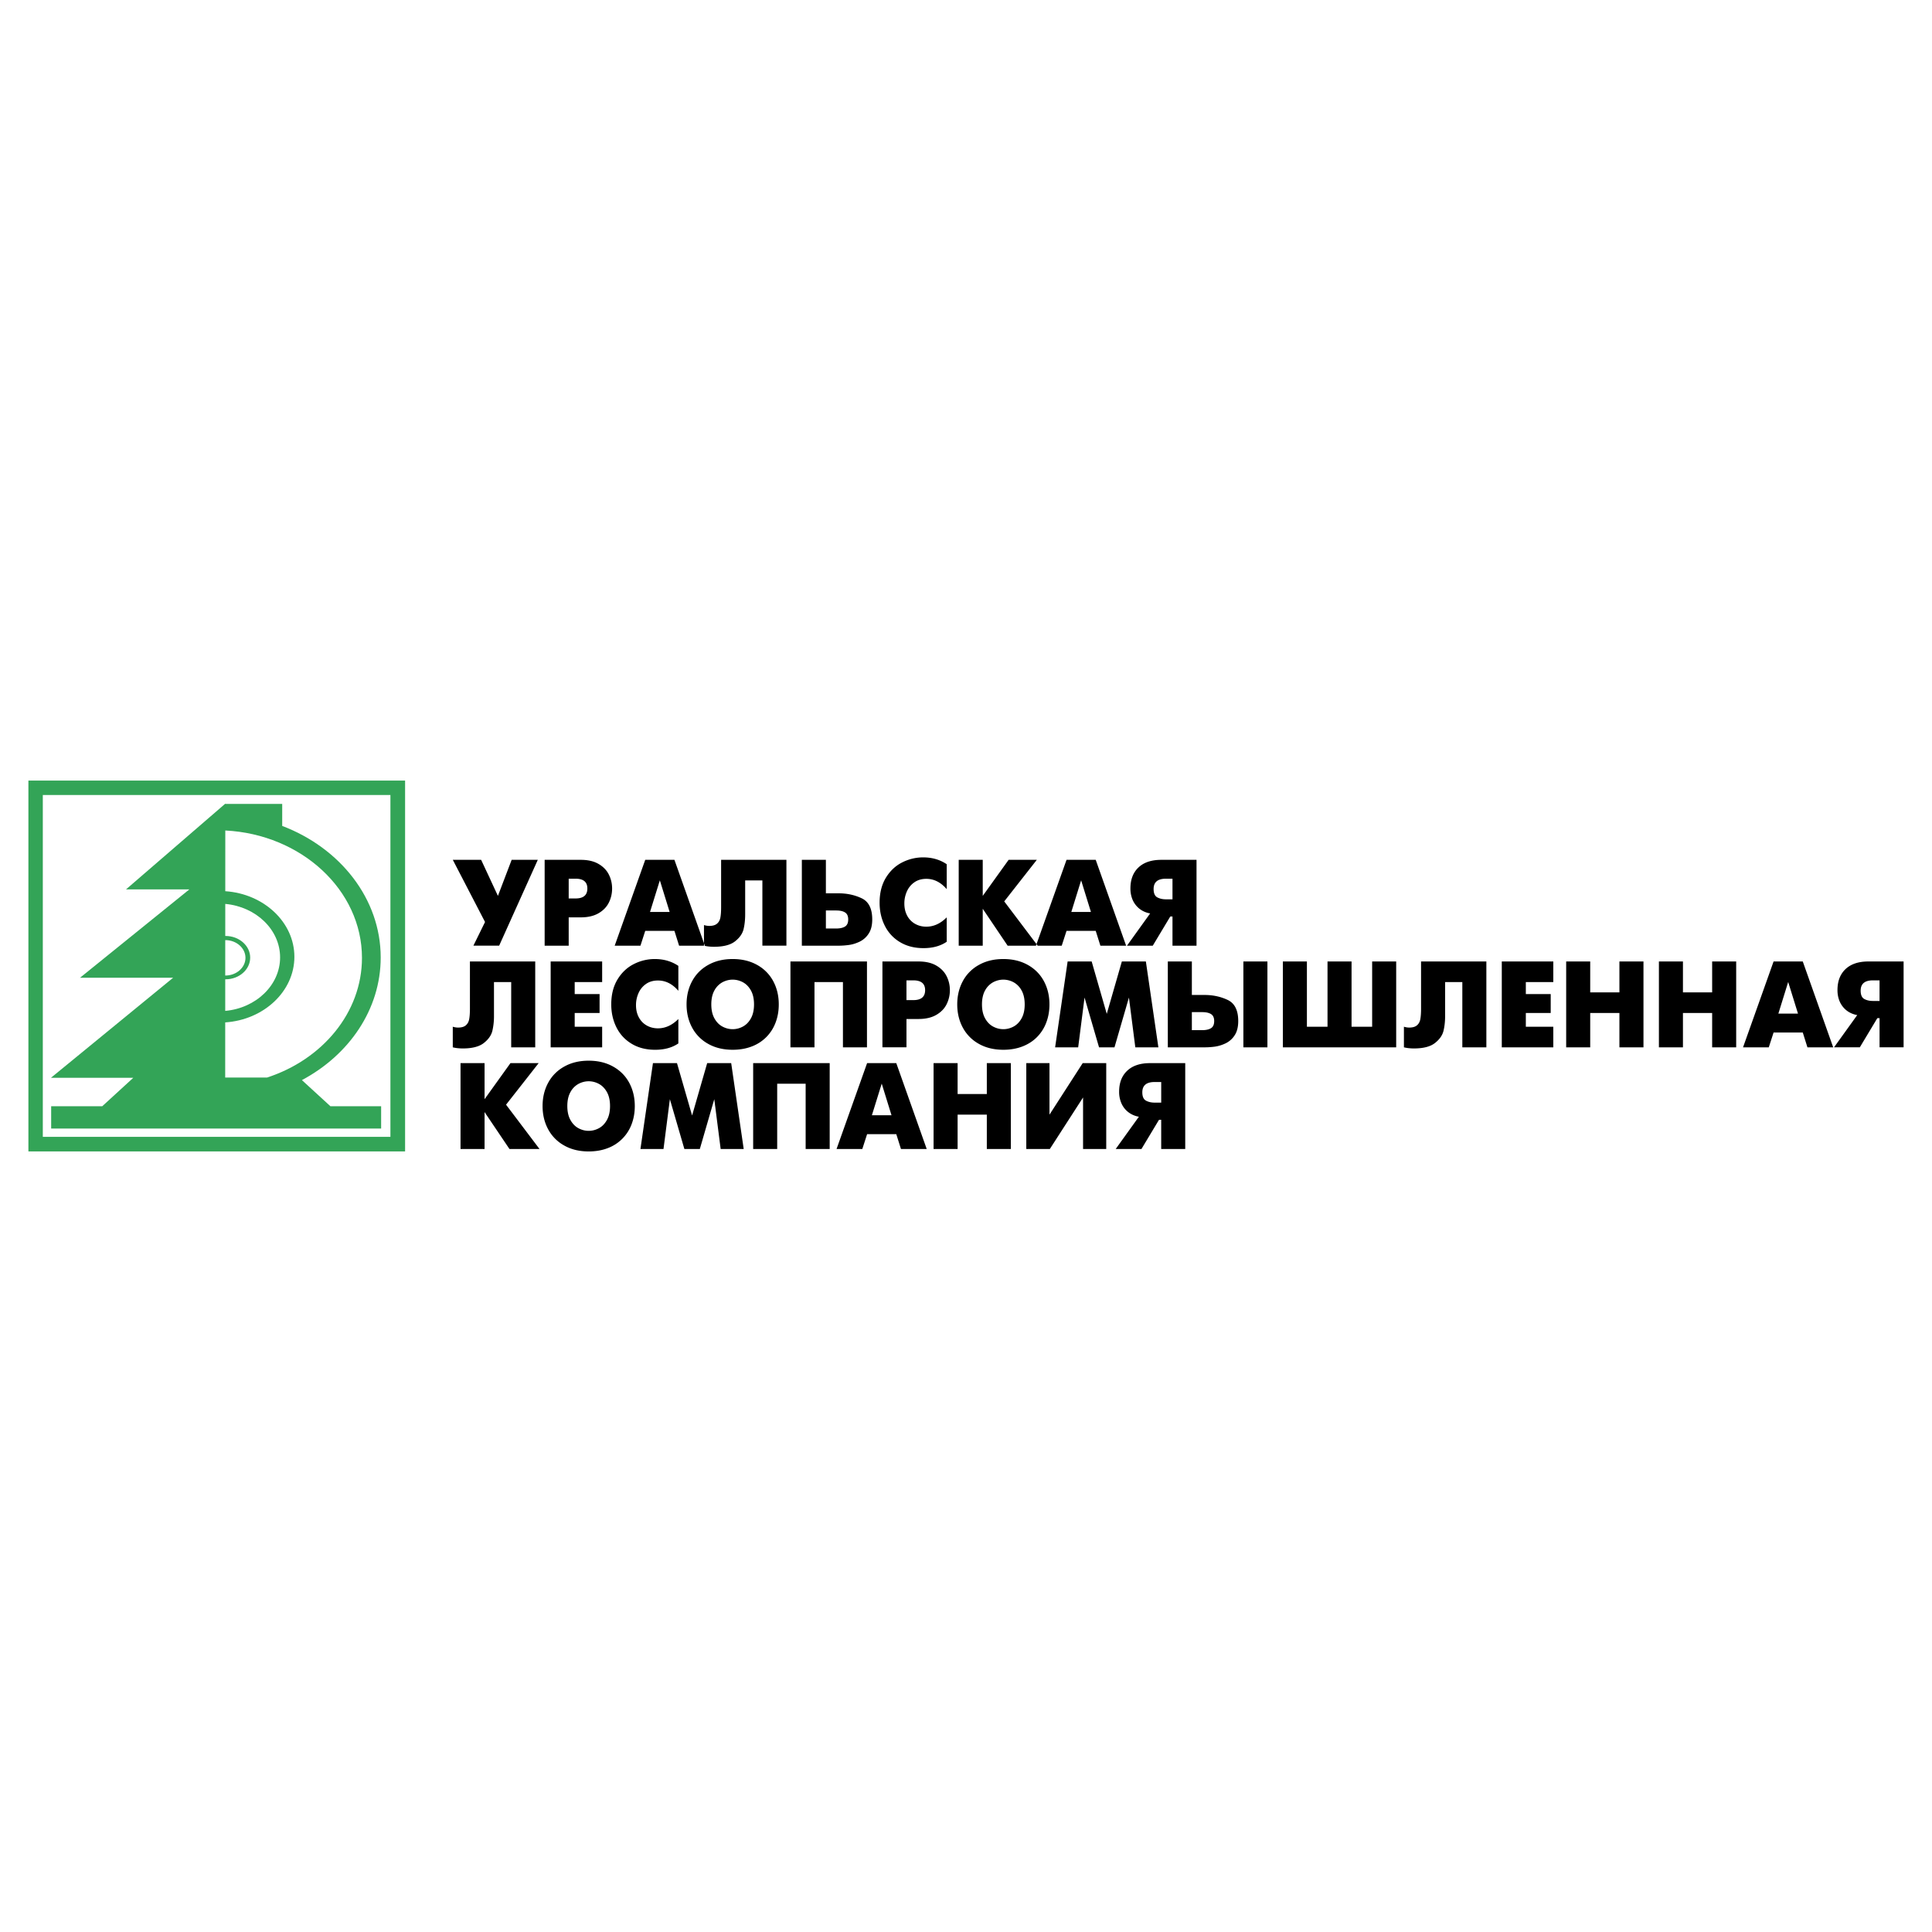 <svg xmlns="http://www.w3.org/2000/svg" width="2500" height="2500" viewBox="0 0 192.756 192.756"><g fill-rule="evenodd" clip-rule="evenodd"><path fill="#fff" d="M0 0h192.756v192.756H0V0z"/><path d="M47.231 94.351l1.161-2.364-3.216-6.202h2.827l1.675 3.597 1.371-3.597h2.608l-3.856 8.565h-2.57v.001zm7.109 0v-8.565h3.608c.709 0 1.299.136 1.766.408.468.271.812.626 1.03 1.062s.326.899.326 1.391c0 .498-.108.967-.326 1.405s-.562.793-1.032 1.065c-.469.271-1.056.408-1.764.408h-1.209v2.827H54.34v-.001zm2.399-6.682v1.97h.685c.785 0 1.177-.331 1.177-.994 0-.65-.392-.977-1.177-.977h-.685v.001zm4.589 6.682l3.047-8.565h2.913l3.035 8.565h-2.57l-.465-1.479h-2.913l-.477 1.479h-2.57zm4.505-6.522l-.981 3.159h1.958l-.977-3.159zm6.114-2.044h6.514v8.565h-2.398v-6.51h-1.717v3.375c0 .542-.053 1.038-.159 1.485-.108.448-.39.854-.849 1.216-.458.362-1.159.544-2.099.544-.367 0-.702-.037-1.003-.11v-2.056c.192.057.367.085.526.085.345 0 .604-.075.777-.226.175-.149.286-.353.334-.612.049-.257.073-.602.073-1.034v-4.722h.001zM80 94.351v-8.565h2.399v3.34h1.26c.851 0 1.625.167 2.32.5s1.044 1.034 1.044 2.105c0 .583-.118 1.057-.355 1.415a2.207 2.207 0 0 1-.893.8c-.361.173-.718.283-1.069.332s-.701.074-1.046.074H80v-.001zm2.399-1.714h1.028c.377 0 .671-.065.883-.197.21-.131.316-.367.316-.71 0-.33-.104-.561-.312-.693s-.504-.198-.887-.198h-1.028v1.798zm12.055 1.321c-.62.425-1.393.637-2.317.637-.905 0-1.688-.202-2.352-.604a3.93 3.93 0 0 1-1.511-1.637c-.345-.689-.516-1.452-.516-2.288 0-.977.21-1.809.628-2.495.42-.685.963-1.195 1.628-1.529a4.59 4.59 0 0 1 2.088-.501c.897 0 1.681.228 2.352.683v2.486c-.591-.685-1.269-1.028-2.033-1.028-.463 0-.861.114-1.191.343-.331.23-.581.532-.749.91a2.915 2.915 0 0 0-.253 1.207c0 .463.094.869.284 1.22a2 2 0 0 0 .787.81c.336.189.709.283 1.122.283.736 0 1.414-.31 2.033-.93v2.433zm1.197.393v-8.565h2.397v3.597l2.582-3.597h2.814l-3.252 4.146 3.338 4.419h-2.998l-2.484-3.683v3.683h-2.397zm7.708 0l3.049-8.565h2.912l3.033 8.565h-2.568l-.465-1.479h-2.912l-.479 1.479h-2.57zm4.506-6.522l-.98 3.159h1.957l-.977-3.159zm4.574 6.522l2.312-3.218a2.427 2.427 0 0 1-.748-.257 2.21 2.21 0 0 1-.621-.498 2.308 2.308 0 0 1-.439-.754 2.87 2.87 0 0 1-.16-.987c0-.89.27-1.587.805-2.093.537-.506 1.295-.758 2.277-.758h3.512v8.565h-2.398v-2.913h-.219l-1.748 2.913h-2.573zm4.54-4.626v-2.056h-.66c-.816 0-1.223.343-1.223 1.028 0 .422.121.7.365.832.242.13.527.196.857.196h.661zm-70.092 6.202H53.4v8.565h-2.398v-6.51h-1.718v3.375a6.42 6.42 0 0 1-.159 1.484c-.108.449-.39.855-.849 1.217-.458.363-1.158.545-2.098.545-.367 0-.702-.037-1.004-.111v-2.055c.192.057.367.084.526.084.345 0 .604-.074.777-.225.175-.15.286-.354.334-.613.049-.256.074-.602.074-1.033v-4.723h.002zm8.053 8.565v-8.565h5.137v2.056h-2.739v1.199h2.482v1.885h-2.482v1.371h2.739v2.055H54.94v-.001zm12.741-.39c-.62.424-1.393.635-2.317.635-.905 0-1.688-.201-2.352-.604-.663-.4-1.167-.947-1.511-1.637s-.516-1.453-.516-2.289c0-.977.21-1.809.628-2.494.42-.686.962-1.194 1.627-1.529a4.59 4.59 0 0 1 2.088-.501c.897 0 1.681.229 2.352.683v2.486c-.592-.686-1.269-1.027-2.033-1.027-.463 0-.861.113-1.191.342-.331.23-.582.533-.749.91a2.915 2.915 0 0 0-.253 1.207c0 .463.094.869.284 1.219.189.352.452.621.787.811.336.189.709.283 1.122.283.736 0 1.413-.311 2.033-.93v2.435h.001zm5.418.634c-.93 0-1.744-.195-2.441-.588a4.022 4.022 0 0 1-1.603-1.619c-.371-.689-.557-1.463-.557-2.322s.186-1.633.557-2.32.905-1.227 1.605-1.617c.697-.392 1.509-.587 2.439-.587.928 0 1.74.196 2.439.587a4.01 4.01 0 0 1 1.605 1.617c.369.688.555 1.461.555 2.32 0 .656-.106 1.256-.316 1.809a4.088 4.088 0 0 1-.914 1.441 4.077 4.077 0 0 1-1.456.945c-.573.223-1.211.334-1.913.334zm0-2.054c.351 0 .691-.086 1.016-.26.327-.174.594-.445.802-.818s.312-.838.312-1.396c0-.557-.104-1.021-.31-1.391-.208-.371-.475-.643-.802-.818a2.161 2.161 0 0 0-1.018-.26c-.353 0-.693.088-1.02.26a2.02 2.02 0 0 0-.802.818c-.206.369-.31.834-.31 1.391 0 .559.104 1.023.312 1.396.208.373.476.645.802.818.325.174.666.26 1.018.26zm5.764 1.81v-8.565h7.635v8.565H84.1v-6.51h-2.839v6.51h-2.398zm9.177 0v-8.565h3.608c.71 0 1.299.137 1.766.407.467.272.812.627 1.03 1.064.218.436.326.898.326 1.391 0 .496-.108.965-.326 1.404-.218.438-.563.793-1.032 1.064-.469.271-1.056.408-1.764.408h-1.209v2.826H88.04v.001zm2.398-6.681v1.971h.685c.785 0 1.177-.33 1.177-.992 0-.652-.392-.979-1.177-.979h-.685zm9.667 6.925c-.93 0-1.744-.195-2.441-.588a4.028 4.028 0 0 1-1.603-1.619c-.371-.689-.557-1.463-.557-2.322s.186-1.633.557-2.32a3.991 3.991 0 0 1 1.605-1.617c.697-.392 1.51-.587 2.439-.587.928 0 1.74.196 2.439.587.699.391 1.232.93 1.605 1.617.369.688.555 1.461.555 2.32 0 .656-.107 1.256-.316 1.809a4.117 4.117 0 0 1-.914 1.441c-.398.406-.885.723-1.457.945s-1.21.334-1.912.334zm0-2.054c.35 0 .691-.086 1.016-.26.326-.174.594-.445.801-.818.209-.373.312-.838.312-1.396 0-.557-.104-1.021-.311-1.391a2.006 2.006 0 0 0-.801-.818 2.164 2.164 0 0 0-1.018-.26c-.354 0-.693.088-1.02.26a2.029 2.029 0 0 0-.803.818c-.205.369-.309.834-.309 1.391 0 .559.104 1.023.312 1.396.207.373.475.645.801.818.327.174.667.26 1.02.26zm5.165 1.81l1.248-8.565h2.398l1.506 5.226 1.506-5.226h2.396l1.248 8.565h-2.301l-.637-4.967-1.441 4.967h-1.541l-1.447-4.967-.635 4.967h-2.3zm11.244 0v-8.565h2.398v3.341h1.262c.85 0 1.625.168 2.32.5s1.045 1.033 1.045 2.104c0 .584-.119 1.057-.355 1.416a2.196 2.196 0 0 1-.893.799 3.678 3.678 0 0 1-1.07.334c-.35.049-.701.072-1.045.072h-3.662v-.001zm2.398-1.713h1.029c.377 0 .67-.064.883-.197.209-.131.316-.367.316-.711 0-.33-.105-.561-.312-.693-.209-.133-.504-.197-.887-.197h-1.029v1.798zm5.141 1.713v-8.565h2.398v8.565h-2.398zm3.939 0v-8.565h2.398v6.511h2.057v-6.511h2.398v6.511h2.055v-6.511h2.398v8.565h-11.306zm13.789-8.565h6.514v8.565h-2.398v-6.51h-1.717v3.375c0 .543-.053 1.039-.16 1.484-.107.449-.389.855-.848 1.217-.459.363-1.158.545-2.098.545-.369 0-.703-.037-1.004-.111v-2.055c.191.057.367.084.525.084.346 0 .604-.074.777-.225.176-.15.285-.354.334-.613.049-.256.074-.602.074-1.033v-4.723h.001zm8.053 8.565v-8.565h5.139v2.056h-2.74v1.199h2.482v1.885h-2.482v1.371h2.74v2.055h-5.139v-.001zm6.424 0v-8.565h2.398v3.083h2.914v-3.083h2.4v8.565h-2.4v-3.426h-2.914v3.426h-2.398zm9.252 0v-8.565h2.398v3.083h2.914v-3.083h2.398v8.565h-2.398v-3.426h-2.914v3.426h-2.398zm8.394 0l3.047-8.565h2.912l3.035 8.565h-2.57l-.465-1.479h-2.912l-.479 1.479h-2.568zm4.504-6.521l-.98 3.158h1.959l-.979-3.158zm4.574 6.521l2.314-3.217a2.477 2.477 0 0 1-.75-.258 2.206 2.206 0 0 1-.621-.498 2.308 2.308 0 0 1-.439-.754 2.884 2.884 0 0 1-.16-.988c0-.889.27-1.586.805-2.092.537-.506 1.297-.759 2.279-.759h3.512v8.565h-2.398v-2.912h-.221l-1.748 2.912h-2.573v.001zm4.541-4.625V97.81h-.662c-.814 0-1.223.344-1.223 1.029 0 .422.123.699.365.832.242.131.527.195.857.195h.663v.001zM45.947 114.635v-8.566h2.398v3.598l2.582-3.598h2.814l-3.252 4.146 3.338 4.42h-2.998l-2.484-3.684v3.684h-2.398zm12.787.244c-.93 0-1.744-.195-2.441-.59a4.015 4.015 0 0 1-1.603-1.619c-.371-.689-.557-1.461-.557-2.32 0-.861.186-1.633.557-2.32a3.991 3.991 0 0 1 1.605-1.617c.697-.393 1.509-.588 2.439-.588.928 0 1.739.195 2.439.588.7.391 1.234.93 1.605 1.617.369.688.555 1.459.555 2.32 0 .654-.106 1.256-.316 1.809a4.055 4.055 0 0 1-2.37 2.386c-.573.223-1.212.334-1.913.334zm0-2.055c.351 0 .691-.086 1.016-.26.326-.174.593-.447.801-.82.208-.371.312-.836.312-1.395 0-.557-.104-1.021-.31-1.391-.208-.371-.475-.643-.801-.818a2.14 2.14 0 0 0-1.018-.262c-.353 0-.693.088-1.02.262a2.018 2.018 0 0 0-.801.818c-.206.369-.311.834-.311 1.391 0 .559.104 1.023.312 1.395.208.373.475.646.802.82.325.174.665.26 1.018.26zm5.163 1.811l1.248-8.566h2.398l1.507 5.225 1.505-5.225h2.396l1.248 8.566H71.9l-.636-4.969-1.442 4.969H68.28l-1.446-4.969-.636 4.969h-2.301zm11.246 0v-8.566h7.635v8.566H80.38v-6.51h-2.839v6.51h-2.398zm8.32 0l3.047-8.566h2.912l3.035 8.566h-2.569l-.465-1.479h-2.912l-.478 1.479h-2.57zm4.506-6.522l-.981 3.158h1.958l-.977-3.158zm5.174 6.522v-8.566h2.398v3.084h2.914v-3.084h2.398v8.566h-2.398v-3.426h-2.914v3.426h-2.398zm9.25-8.567h2.314v5.141l3.314-5.141h2.348v8.566h-2.312v-5.139l-3.314 5.139h-2.35v-8.566zm8.921 8.567l2.312-3.219a2.403 2.403 0 0 1-.748-.258 2.22 2.22 0 0 1-.623-.496 2.299 2.299 0 0 1-.438-.756 2.817 2.817 0 0 1-.162-.986c0-.889.27-1.586.807-2.092.535-.506 1.295-.76 2.277-.76h3.512v8.566h-2.398v-2.912h-.219l-1.75 2.912h-2.57v.001zm4.54-4.625v-2.057h-.66c-.816 0-1.225.342-1.225 1.027 0 .424.123.699.365.832.244.131.529.197.859.197h.661v.001z"/><path d="M5.104 110.371h5.095l3.097-2.838H5.083l12.192-9.984H7.986l10.907-8.815h-6.32l9.854-8.509v-.017h.02l.032-.028v.028h5.677v2.194c5.771 2.195 9.827 7.257 9.827 13.127 0 5.178-3.156 9.727-7.861 12.233l2.846 2.609h5.058v2.225H5.104v-2.225zm-2.27-32.494h37.582v37.002H2.834V77.877zm1.437 1.443h34.681v34.102H4.271V79.32zm18.207 3.539l-.002 6.057c3.846.254 6.895 3.096 6.895 6.544 0 3.449-3.052 6.293-6.901 6.545v-.51l-.002 6.014h4.17c5.521-1.793 9.476-6.475 9.476-11.945-.001-6.766-6.054-12.327-13.636-12.705zm-.003 7.325l-.001 3.198h.031c1.353 0 2.456.971 2.456 2.162 0 1.191-1.103 2.162-2.456 2.162h-.033l-.001 3.152c3.067-.275 5.474-2.566 5.474-5.337-.001-2.769-2.405-5.06-5.47-5.337zm-.002 3.612l-.002 3.534h.011c1.106 0 2.009-.794 2.009-1.767s-.903-1.767-2.009-1.767h-.009z" fill="#33a457"/></g></svg>